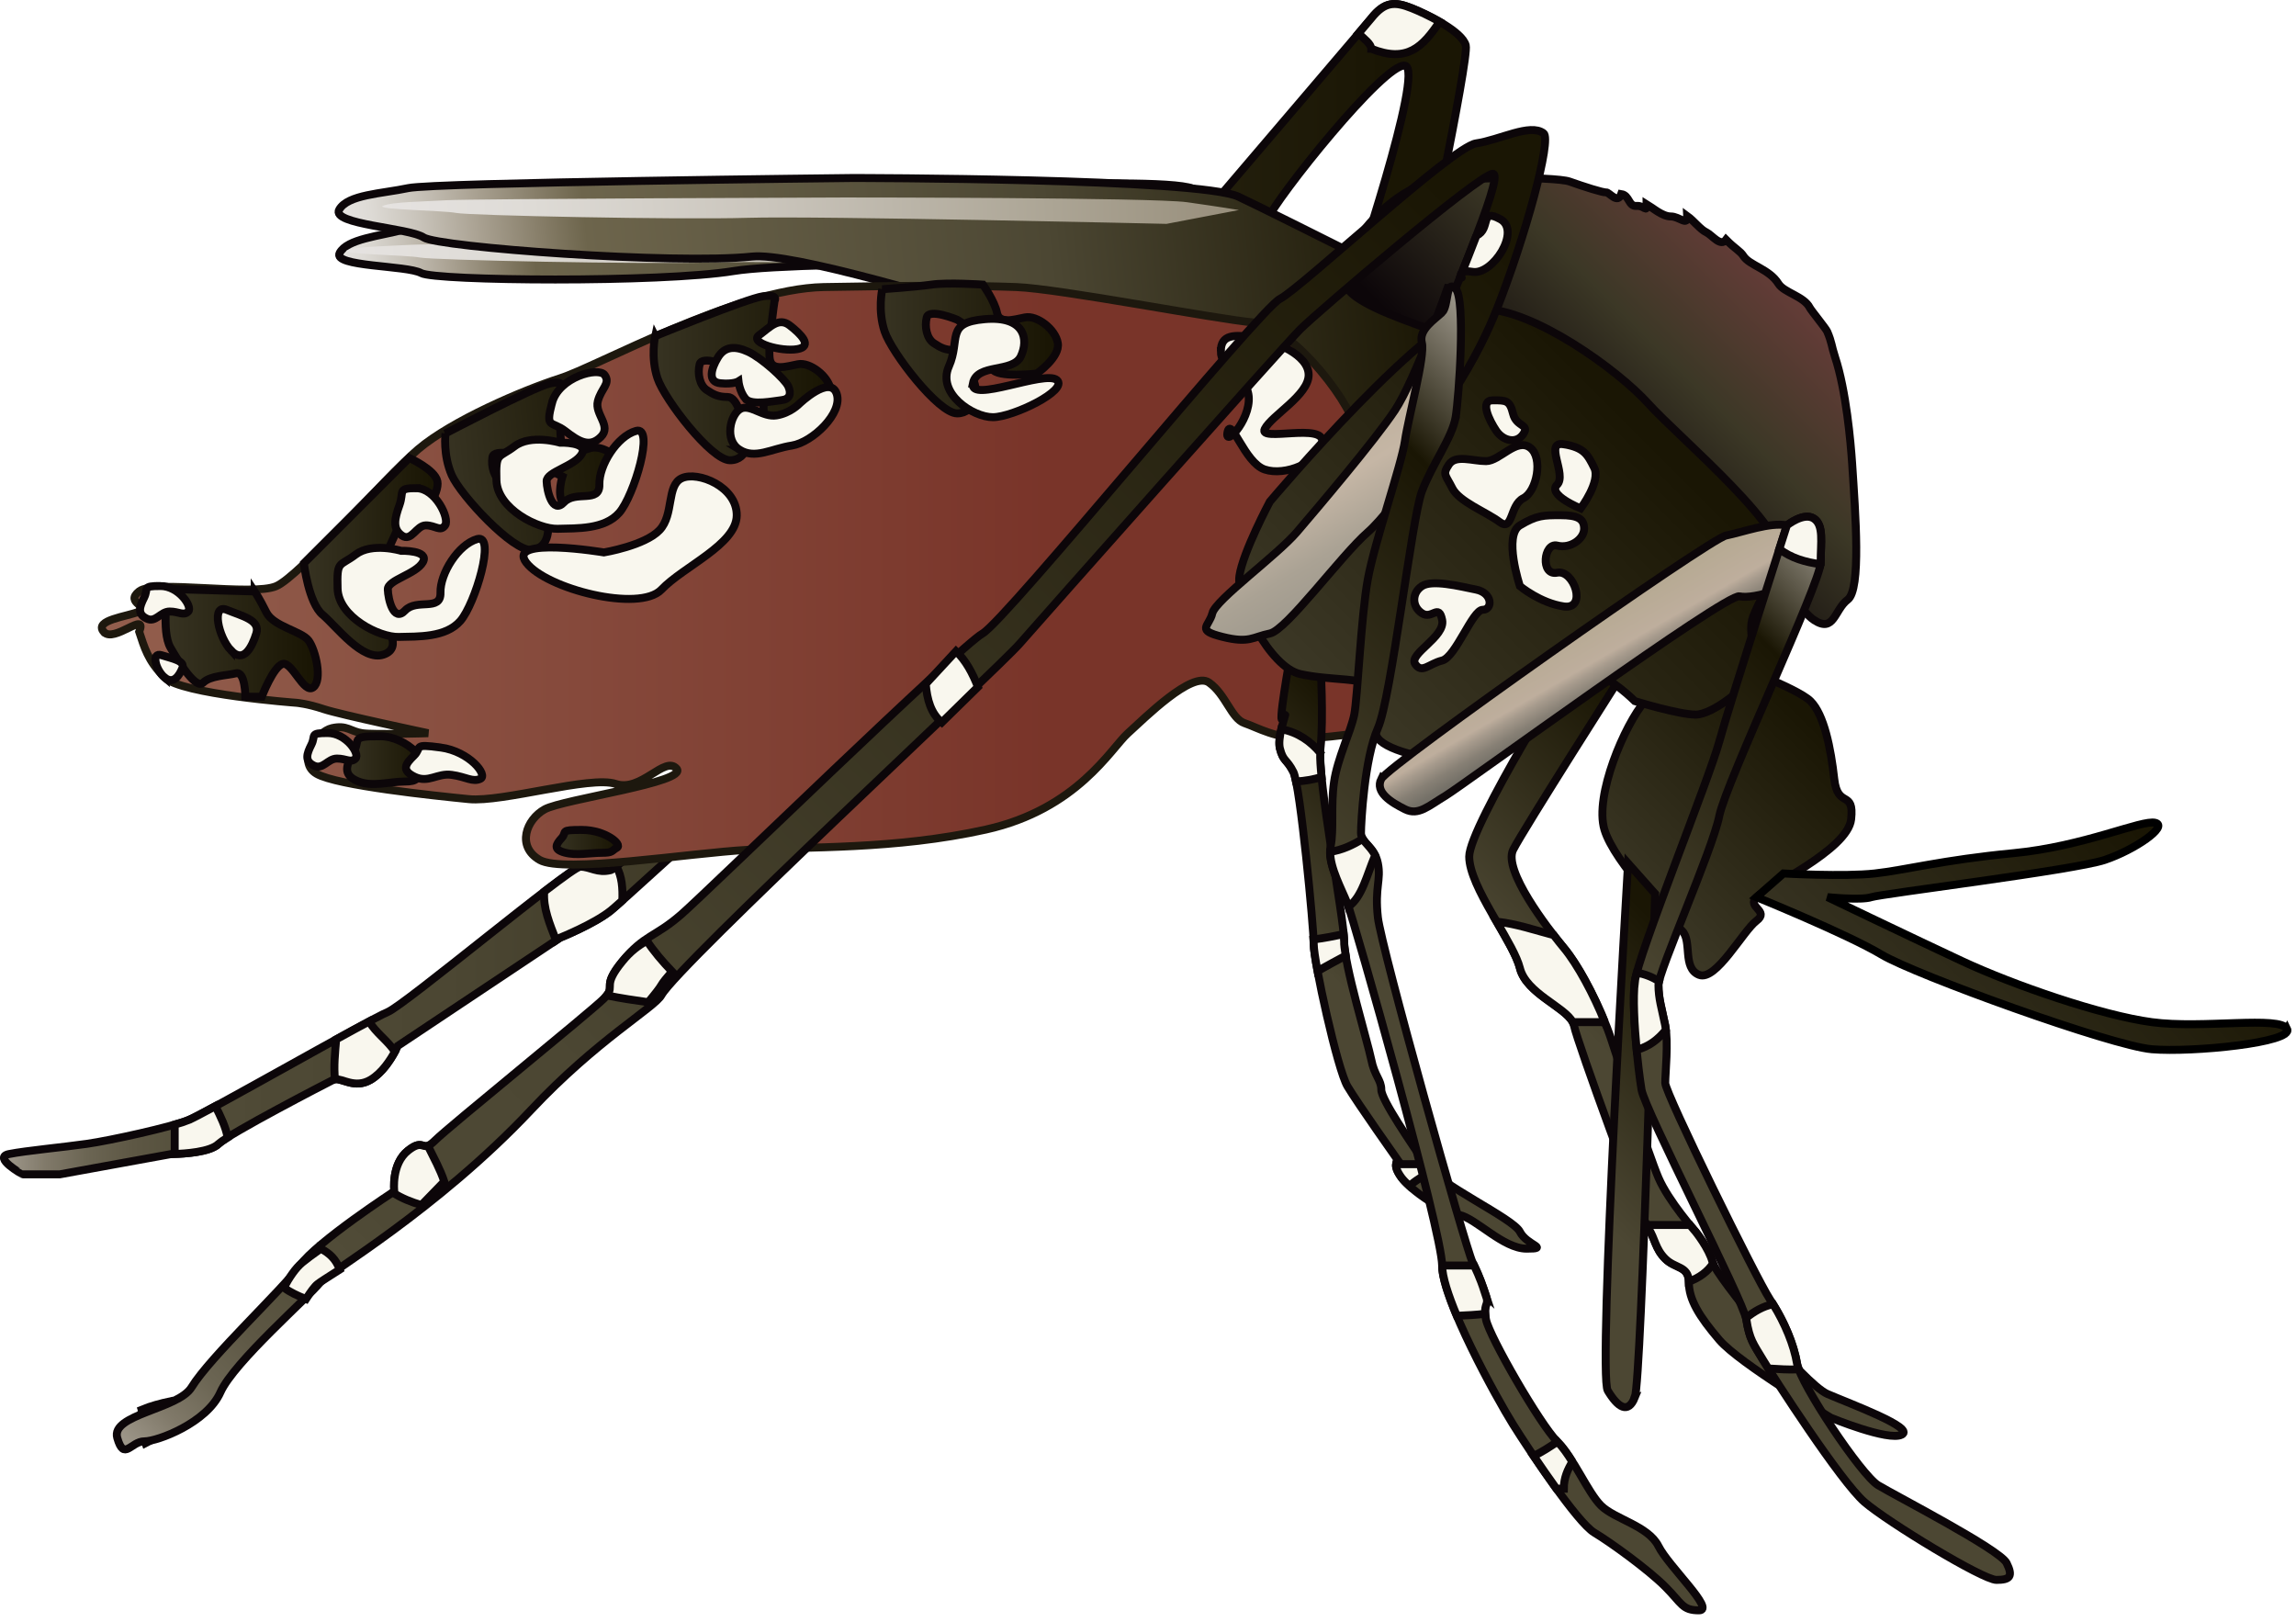 
        <svg xmlns:rdf="http://www.w3.org/1999/02/22-rdf-syntax-ns#" xmlns="http://www.w3.org/2000/svg" xmlns:cc="http://creativecommons.org/ns#" xmlns:xlink="http://www.w3.org/1999/xlink" xmlns:dc="http://purl.org/dc/elements/1.1/" x="0px" y="0px" width="501" height="354" viewBox="0 0 501 354" xml:space="preserve">
            <title>Mosquito 2</title>
            <desc xmlns:ian_image_library="https://ian.umces.edu/media-library/">
                <ian_image_library:title>Mosquito 2</ian_image_library:title>
                <ian_image_library:descr>Illustration of mosquito</ian_image_library:descr>
                <ian_image_library:scene>
                    <ian_image_library:contains>mosquito, Arthropoda, Insecta, Diptera, Nematocera, Culicidae</ian_image_library:contains>
                    <ian_image_library:when>2004-09-11</ian_image_library:when>
                </ian_image_library:scene>
            </desc>
            
 <defs></defs>
 <linearGradient id="ian_symbols_b17956de2db7c8b4b9a44cd58df50b50" y2="128.55" gradientUnits="userSpaceOnUse" x2="319.87" y1="128.55" x1=".868">
  <stop stop-color="#A09A8E" offset="0"/>
  <stop stop-color="#9C9588" offset=".004"/>
  <stop stop-color="#807969" offset=".029"/>
  <stop stop-color="#6B6553" offset=".057"/>
  <stop stop-color="#5D5744" offset=".089"/>
  <stop stop-color="#534E3A" offset=".128"/>
  <stop stop-color="#4E4935" offset=".181"/>
  <stop stop-color="#4C4733" offset=".303"/>
  <stop stop-color="#1A1604" offset=".944"/>
 </linearGradient>
 <path stroke="#0C0609" stroke-width="1.737" d="m1.987 251.8c3.688-.739 11.798-1.481 16.957-2.225 5.156-.729 18.436-3.681 22.13-5.152 3.688-1.476 39.819-22.123 43.517-23.609 3.68-1.469 39.823-31.702 42.037-31.702 2.198 0 3.688 1.472 6.639.743 2.958-.743 56.04-53.839 59.738-57.522 3.684-3.684 33.188-41.299 36.868-46.458 3.688-5.167 66.366-78.18 69.334-81.868 2.938-3.688 5.143-3.688 8.84-2.215 3.684 1.473 11.068 5.16 11.791 8.118.749 2.94-10.319 55.307-10.319 55.307l-14.741-2.214s16.228-47.94 11.798-48.68c-4.431-.733-28.019 28.771-30.244 33.927-2.205 5.16-32.445 34.664-35.39 40.57-2.951 5.898-36.142 42.77-39.083 46.458-2.955 3.687-64.903 60.474-68.591 63.418-3.701 2.958-11.065 5.909-11.065 5.909l-35.403 23.595s-2.208 5.166-5.895 7.381c-3.697 2.198-6.638-.742-8.124 0-1.473.727-22.853 11.798-25.082 13.996-2.208 2.225-10.318 2.225-10.318 2.225l-24.338 4.431h-8.11c-.018 0-6.657-3.7-2.963-4.43z" fill="url(#ian_symbols_b17956de2db7c8b4b9a44cd58df50b50)"/>
 <linearGradient id="ian_symbols_46110a69e1d8832439d5cc9a201f6146" y2="33.645" gradientUnits="userSpaceOnUse" x2="295.6" gradientTransform="matrix(.995 -.105 .105 .995 -24.635 40.917)" y1="33.645" x1="96.542">
  <stop stop-color="#E6E3E1" offset="0"/>
  <stop stop-color="#DEDBD6" offset=".026"/>
  <stop stop-color="#CAC5BC" offset=".066"/>
  <stop stop-color="#ACA495" offset=".116"/>
  <stop stop-color="#877E69" offset=".173"/>
  <stop stop-color="#6D654C" offset=".213"/>
  <stop stop-color="#4C4733" offset=".612"/>
  <stop stop-color="#1A1604" offset=".944"/>
 </linearGradient>
 <path stroke="#0C0609" stroke-width="1.737" d="m88.227 50.087c-5.458 1.452-12.473 2.029-14.108 5.105-1.635 3.063 14.654 2.66 17.781 4.39 3.134 1.737 52.258 2.151 68.187-.445 15.926-2.594 97.905-1.36 97.905-1.36l15.2-11.448s-4.603-2.052-12.938-5.19c-8.32-3.131-80.137 1.275-80.137 1.275s-86.453 6.235-91.893 7.673z" fill="url(#ian_symbols_46110a69e1d8832439d5cc9a201f6146)"/>
 <linearGradient id="ian_symbols_2c90bd271b8453946d3ba15c01fa064b" y2="-50.145" gradientUnits="userSpaceOnUse" x2="266.57" gradientTransform="matrix(1 -.031 .023 .75 -2.881 98.887)" y1="-50.145" x1="79.727">
  <stop stop-color="#E6E3E1" offset="0"/>
  <stop stop-color="#DEDBD6" offset=".174"/>
  <stop stop-color="#CAC5BC" offset=".445"/>
  <stop stop-color="#ACA595" offset=".778"/>
  <stop stop-color="#978E7B" offset="1"/>
 </linearGradient>
 <path d="m89.563 53.415c-5.282.305-11.899.359-13.86 1.211-1.971.858 13.276 1.014 15.936 1.567 2.663.556 48.388 1.526 63.611 1.068 15.203-.468 91.417 1.319 91.417 1.319l15.807-3.019s-4.003-.675-11.316-1.713c-7.316-1.045-74.855-1.035-74.855-1.035s-81.452.276-86.737.602z" fill="url(#ian_symbols_2c90bd271b8453946d3ba15c01fa064b)"/>
 <linearGradient id="ian_symbols_2de642aef7f12a54d56efbc5d3df0fa2" y2="49.114" gradientUnits="userSpaceOnUse" x2="347.25" gradientTransform="matrix(.995 -.105 .105 .995 -24.635 40.917)" y1="49.114" x1="97.404">
  <stop stop-color="#E6E3E1" offset="0"/>
  <stop stop-color="#DEDBD6" offset=".026"/>
  <stop stop-color="#CAC5BC" offset=".066"/>
  <stop stop-color="#ACA495" offset=".116"/>
  <stop stop-color="#877E69" offset=".173"/>
  <stop stop-color="#6D654C" offset=".213"/>
  <stop stop-color="#4C4733" offset=".612"/>
  <stop stop-color="#1A1604" offset=".944"/>
 </linearGradient>
 <path stroke="#0C0609" stroke-width="1.737" d="m89.085 41.041c-5.794 1.229-13.185 1.405-15.061 4.688-1.89 3.28 15.237 3.949 18.436 6.085 3.191 2.134 54.761 5.95 71.637 4.166 16.869-1.771 130.57 37.862 130.57 37.862l33.145-22.178s-48.985-24.718-57.567-28.747c-8.596-4.047-84.235-4.081-84.235-4.081s-91.131.970-96.935 2.205z" fill="url(#ian_symbols_2de642aef7f12a54d56efbc5d3df0fa2)"/>
 <linearGradient id="ian_symbols_9797f83e14fc53f479b70ccf49f769a4" y2="-62.782" gradientUnits="userSpaceOnUse" x2="274.72" gradientTransform="matrix(1 -.031 .023 .75 -2.881 98.887)" y1="-62.782" x1="87.892">
  <stop stop-color="#E6E3E1" offset="0"/>
  <stop stop-color="#DEDBD6" offset=".174"/>
  <stop stop-color="#CAC5BC" offset=".445"/>
  <stop stop-color="#ACA595" offset=".778"/>
  <stop stop-color="#978E7B" offset="1"/>
 </linearGradient>
 <path d="m97.44 43.687c-5.285.309-11.903.36-13.867 1.214-1.961.849 13.276 1.011 15.939 1.557 2.659.567 48.388 1.527 63.608 1.068 15.209-.458 91.416 1.32 91.416 1.32l15.8-3.019s-3.992-.668-11.295-1.703c-7.327-1.045-74.866-1.035-74.866-1.035s-81.44.272-86.73.598z" fill="url(#ian_symbols_9797f83e14fc53f479b70ccf49f769a4)"/>
 <path stroke="#0C0609" stroke-width="1.737" d="m41.074 244.42c-.685.281-1.709.607-2.951.96v6.407c2.045-.061 7.785-.394 9.576-2.215.322-.292 1.031-.78 1.968-1.381-.39-2.282-1.53-4.559-2.656-6.838-2.993 1.62-5.174 2.76-5.937 3.06z" fill="#F9F7EE"/>
 <path stroke="#0C0609" stroke-width="1.737" d="m73.349 226.79c-.23 2.917-.563 5.817-.254 8.718 1.563-.292 4.342 2.137 7.808.067 2.541-1.526 4.362-4.439 5.265-6.108-1.472-2.334-4.297-4.217-5.614-6.604-1.944 1.03-4.427 2.39-7.205 3.92z" fill="#F9F7EE"/>
 <path stroke="#0C0609" stroke-width="1.737" d="m134.49 189.03c-.597.481-1.035.763-1.221.821-2.951.729-4.44-.743-6.639-.743-.6 0-3.663 2.215-7.873 5.431-.305 3.551 1.21 7.092 2.585 10.641l.861-.58s7.364-2.951 11.065-5.909c.35-.271 1.231-1.045 2.53-2.212.10-2.67-.06-5.21-1.3-7.45z" fill="#F9F7EE"/>
 <path stroke="#0C0609" stroke-width="1.737" d="m299.21 10.635c7.846 3.137 11.241-.414 14.922-5.899-2.157-1.245-4.468-2.3-6.082-2.948-3.697-1.472-5.902-1.472-8.84 2.215-.312.384-1.289 1.54-2.781 3.293 1.31 1.266 2.78 2.301 2.78 3.339z" fill="#F9F7EE"/>
 <path stroke="#0C0609" stroke-width="1.737" d="m193 132.33c-.59.587-2.493 2.473-5.214 5.187 1.954 2.466 5.18 2.958 8.406 3.351 3.097-2.968 5.169-4.997 5.661-5.593.326-.427 1.085-1.31 2.141-2.521-.116-4.142-.499-8.144-1.543-11.818-4.63 5.76-8.3 10.22-9.46 11.39z" fill="#F9F7EE"/>
 <linearGradient id="ian_symbols_5abb1b5c98c7c1a499a323ff632e258e" y2="125.5" gradientUnits="userSpaceOnUse" x2="303.62" y1="125.5" x1="22.228">
  <stop stop-color="#925E4D" offset=".006"/>
  <stop stop-color="#793429" offset=".736"/>
 </linearGradient>
 <path stroke="#1D180E" stroke-width="1.737" d="m22.638 137.86c2.214 2.582 9.583-4.799 7.74 0 1.113 3.321 1.842 6.269 5.529 9.956 3.688 3.68 28.762 5.525 28.762 5.525s2.378.173 5.977 1.384c3.603 1.201 22.792 5.254 22.792 5.254s-11.801.37-14.379 0c-2.585-.373-3.314-1.845-6.638-1.102-3.331.729-7.751 7.374-3.331 9.956 4.444 2.584 25.827 4.793 33.201 5.529 7.375.736 26.536-5.159 32.069-3.317 5.546 1.845 10.705-6.272 13.287-3.324 2.575 2.955-24.704 6.642-28.775 8.857-4.04 2.208-6.255 8.107-1.096 11.062 5.167 2.944 32.445-1.482 45.355-2.215 12.907-.739 32.085 0 51.994-4.423 19.918-4.423 27.289-17.693 30.986-21.021 3.684-3.317 13.995-13.643 17.683-11.068 3.694 2.585 4.868 7.873 7.751 8.864 2.88.974 6.872 3.436 13.267 3.317 6.414-.132 18.809-2.215 18.809-2.215s-8.11-59.009-7.74-64.161c.359-5.156-13.637-23.605-22.127-24.334-8.473-.743-42.407-7.381-51.99-7.75-9.583-.36-22.859-.36-42.038 0-19.179.37-49.409 17.333-57.522 19.904-8.114 2.598-23.605 9.24-30.973 15.495-7.374 6.268-25.817 27.659-30.976 29.87-5.166 2.215-26.56-1.469-29.874 1.106-3.314 2.581 2.585 3.324 0 4.423-2.59 1.11-9.964 1.84-7.749 4.43z" fill="url(#ian_symbols_5abb1b5c98c7c1a499a323ff632e258e)"/>
 <linearGradient id="ian_symbols_3d5920d7c4241434e1fab15768551563" y2="199.64" gradientUnits="userSpaceOnUse" x2="407.81" y1="262.35" x1="345.11">
  <stop stop-color="#4C4733" offset=".303"/>
  <stop stop-color="#1A1604" offset=".944"/>
 </linearGradient>
 <path stroke="#0C0609" stroke-width="1.737" d="m414.98 313.02c2.958-1.485-11.055-6.639-16.21-8.86-5.17-2.215-24.348-25.811-25.084-28.769-.733-2.94-3.688-6.628-3.688-6.628s-5.899-6.638-8.11-11.79c-2.205-5.174-8.121-23.609-10.326-30.247-2.214-6.642-6.647-15.495-10.328-19.919-3.681-4.413-13.264-16.953-11.064-21.383 2.222-4.423 24.338-39.086 24.338-39.086l-10.315-3.681s-23.603 37.601-23.603 44.243c0 6.638 9.58 18.436 11.065 24.332 1.459 5.902 11.055 8.854 11.798 12.54.739 3.697 14.748 42.038 16.23 44.253 1.473 2.215 1.473 4.427 3.688 6.638 2.204 2.202 5.155 1.482 5.155 5.17 0 3.685 2.216 7.358 6.636 12.523 4.419 5.174 24.341 16.981 24.341 16.981s12.51 5.17 15.46 3.7z" fill="url(#ian_symbols_3d5920d7c4241434e1fab15768551563)"/>
 <path stroke="#0C0609" stroke-width="1.737" d="m350.15 222.95c-2.388-5.922-5.889-12.507-8.921-16.146-.594-.722-1.381-1.682-2.211-2.771-4.108-1.069-8.061-2.463-12.446-2.941 2.253 3.891 4.427 7.578 5.078 10.136 1.374 5.509 9.8 8.453 11.533 11.798h6.902c.04-.01.05-.05.07-.08z" fill="#F9F7EE"/>
 <path stroke="#0C0609" stroke-width="1.737" d="m373.8 275.65c-.034-.077-.096-.196-.115-.265-.733-2.94-3.688-6.628-3.688-6.628s-.502-.557-1.242-1.482h-9.453c.163.36.296.61.38.743 1.473 2.215 1.473 4.427 3.688 6.638 2.171 2.175 5.037 1.527 5.146 4.983 2.24-.81 4.16-2.18 5.28-3.98z" fill="#F9F7EE"/>
 <linearGradient id="ian_symbols_a0efcaf4307427c4054e2648ed28e0c4" y2="186.48" gradientUnits="userSpaceOnUse" x2="329.75" y1="233.75" x1="282.48">
  <stop stop-color="#4C4733" offset=".303"/>
  <stop stop-color="#1A1604" offset=".944"/>
 </linearGradient>
 <path stroke="#0C0609" stroke-width="1.737" d="m281.5 143.38s-2.944 16.221-1.473 13.276c1.473-2.951-1.472 3.688-.743 6.645.743 2.944 1.466 2.208 2.958 5.153 1.473 2.958 4.424 33.934 4.424 37.614 0 3.688 5.159 27.289 7.374 30.977 2.198 3.684 11.062 16.221 11.062 16.221s-1.482.732.732 3.701c2.212 2.94 8.851 7.367 12.537 8.1 3.685.736 9.596 7.378 14.739 7.378 5.183 0 .013-.739-1.459-3.688-1.485-2.954-17.707-10.321-20.647-14.748-2.958-4.44-9.597-14.023-9.597-16.238 0-2.198-1.481-2.94-2.201-6.624-.743-3.685-5.916-20.665-5.916-25.817 0-5.156-5.895-35.403-5.162-42.028.742-6.645 0-18.439 0-18.439l-6.62-1.47z" fill="url(#ian_symbols_a0efcaf4307427c4054e2648ed28e0c4)"/>
 <linearGradient id="ian_symbols_76fe1ce211d89544b5a34e1984e91492" y2="140.28" gradientUnits="userSpaceOnUse" x2="69.343" y1="140.28" x1="36.126">
  <stop stop-color="#373322" offset=".006"/>
  <stop stop-color="#1A1604" offset=".944"/>
 </linearGradient>
 <path stroke="#0C0609" stroke-width="1.737" d="m55.575 129.03s1.025 1.527 2.551 4.59c1.537 3.076 7.662 4.087 9.203 6.129 1.54 2.049 3.077 8.701 1.024 10.224-2.046 1.526-4.6-5.61-6.649-5.112-2.042.512-4.589 7.164-4.589 7.164h-3.579s0-5.627-2.052-5.115c-2.035.505-5.61.505-7.15 2.039-1.523 1.54-5.092-4.087-7.151-7.666-2.042-3.575-.498-12.765-.498-12.765l18.89.53z" fill="url(#ian_symbols_76fe1ce211d89544b5a34e1984e91492)"/>
 <path stroke="#0C0609" stroke-width="1.737" d="m293.29 205.33c0-.373-.026-.919-.091-1.526-2.219.492-4.438.905-6.584 1.177.04.455.051.849.051 1.089 0 .916.309 3.053.831 5.801 2.113-1.201 4.183-2.286 6.149-3.354-.21-1.27-.36-2.39-.36-3.19z" fill="#F9F7EE"/>
 <path stroke="#0C0609" stroke-width="1.737" d="m288.08 164.26c-2.039-2.462-4.864-4.504-8.501-5.156-.332 1.438-.573 3.073-.299 4.199.743 2.944 1.466 2.208 2.958 5.153.163.349.354 1.058.557 2.052 1.95-.088 3.799-.448 5.58-.96-.22-2.15-.33-3.97-.30-5.28z" fill="#F9F7EE"/>
 <path stroke="#0C0609" stroke-width="1.737" d="m311 254.01h-6.37c-.089.546.098 1.462 1.2 2.958.424.553 1.038 1.173 1.73 1.804 1.411-1.275 3.046-2.265 4.962-3.113-.64-.58-1.18-1.14-1.52-1.65z" fill="#F9F7EE"/>
 <linearGradient id="ian_symbols_3a0bcf20c06b49249149300423d35eee" y2="82.483" gradientUnits="userSpaceOnUse" x2="181.31" y1="82.483" x1="142.62">
  <stop stop-color="#373322" offset=".006"/>
  <stop stop-color="#1A1604" offset=".944"/>
 </linearGradient>
 <path stroke="#0C0609" stroke-width="1.737" d="m142.96 73.33s-1.034 4.603.506 9.196c1.523 4.61 11.74 17.896 15.827 17.896 4.088 0 4.61-5.109 3.589-7.161-1.025-2.035-2.049-6.638-4.087-6.638-2.052 0-3.077-.513-4.603-1.54-1.526-1.021-2.036-3.576-1.526-5.61.501-2.052 6.628.501 6.628.501l8.178 5.109s-1.526 3.592-.512 5.627c1.025 2.039 9.715 1.018 9.715 1.018s5.115-3.575 4.603-6.645c-.516-3.063-4.603-6.126-7.154-5.61-2.554.501-5.627 1.523-6.139-1.028-.513-2.551 1.024-12.774 1.024-12.774s1.021-1.53-2.548-1.024c-3.58.524-23.5 8.685-23.5 8.685z" fill="url(#ian_symbols_3a0bcf20c06b49249149300423d35eee)"/>
 <linearGradient id="ian_symbols_fd613d2f8ce9f00451decaa1ae2cda16" y2="80.181" gradientUnits="userSpaceOnUse" x2="156.49" gradientTransform="matrix(.996 -.093 .093 .996 -27.041 34.886)" y1="80.181" x1="117.8">
  <stop stop-color="#373322" offset=".006"/>
  <stop stop-color="#1A1604" offset=".944"/>
 </linearGradient>
 <path stroke="#0C0609" stroke-width="1.737" d="m97.209 94.571s-.584 4.668 1.366 9.102c1.961 4.44 13.365 16.706 17.446 16.322 4.063-.376 4.097-5.516 2.897-7.442-1.221-1.943-2.66-6.424-4.702-6.228-2.036.187-3.107-.241-4.715-1.113-1.618-.861-2.378-3.368-2.052-5.44.315-2.093 6.652-.118 6.652-.118l8.626 4.317s-1.191 3.714.017 5.648c1.198 1.94 9.759.119 9.759.119s4.756-4.054 3.961-7.055c-.796-2.996-5.159-5.658-7.655-4.912-2.504.736-5.451 2.045-6.194-.452-.743-2.493-.173-12.818-.173-12.818s.858-1.625-2.646-.777c-3.53.853-22.601 10.85-22.601 10.85z" fill="url(#ian_symbols_fd613d2f8ce9f00451decaa1ae2cda16)"/>
 <linearGradient id="ian_symbols_0d86290a820e92f40d89bdecc868f4a9" y2="76.036" gradientUnits="userSpaceOnUse" x2="230.86" y1="76.036" x1="192.18">
  <stop stop-color="#373322" offset=".006"/>
  <stop stop-color="#1A1604" offset=".944"/>
 </linearGradient>
 <path stroke="#0C0609" stroke-width="1.737" d="m192.51 63.106s-1.024 4.61.516 9.202c1.523 4.614 11.737 17.89 15.828 17.89 4.087 0 4.609-5.115 3.575-7.151-1.024-2.052-2.039-6.648-4.087-6.648-2.042 0-3.063-.506-4.59-1.53-1.537-1.028-2.042-3.576-1.537-5.614.512-2.052 6.639.498 6.639.498l8.171 5.116s-1.52 3.575-.509 5.614c1.028 2.042 9.718 1.024 9.718 1.024s5.108-3.575 4.586-6.638c-.499-3.063-4.586-6.136-7.14-5.614-2.561.498-5.624 1.526-6.136-1.035-.519-2.55-3.063-6.115-3.063-6.115s-7.667-.522-11.242 0c-3.6.513-10.74 1.001-10.74 1.001z" fill="url(#ian_symbols_0d86290a820e92f40d89bdecc868f4a9)"/>
 <linearGradient id="ian_symbols_50e343dff3860f34418594b331928443" y2="153.36" gradientUnits="userSpaceOnUse" x2="395.45" y1="195.58" x1="353.23">
  <stop stop-color="#3C3826" offset="0"/>
  <stop stop-color="#1A1604" offset=".944"/>
 </linearGradient>
 <path stroke="#0C0609" stroke-width="1.737" d="m358.93 152.98c-4.423 5.152-11.051 20.644-8.84 28.019 2.201 7.367 14.742 19.905 16.967 22.12 2.212 2.215 0 8.11 3.685 9.582 3.681 1.482 9.582-9.582 12.537-11.797 2.94-2.212-2.212-2.941 0-5.156 2.211-2.212 19.904-10.326 20.646-16.964.736-6.638-2.95-2.208-3.683-8.853-.74-6.625-2.212-14.006-5.17-16.95-2.94-2.958-19.179-8.854-19.179-8.854s-12.53 3.68-16.97 8.85z" fill="url(#ian_symbols_50e343dff3860f34418594b331928443)"/>
 <linearGradient id="ian_symbols_301ba78dc8c0fa74d1797f2dbe3cde43" y2="121.47" gradientUnits="userSpaceOnUse" x2="95.488" y1="121.47" x1="66.307">
  <stop stop-color="#373322" offset=".006"/>
  <stop stop-color="#1A1604" offset=".944"/>
 </linearGradient>
 <path stroke="#0C0609" stroke-width="1.737" d="m66.307 122.9s1.021 8.69 4.098 11.241c3.049 2.564 8.677 10.23 13.28 8.69 4.6-1.54 0-7.161 0-7.161s-5.115-9.708-2.049-11.241c3.073-1.53 4.596-11.231 7.669-11.231 3.06 0 6.645-5.627 6.133-8.178-.516-2.551-6.133-5.099-6.133-5.099l-22.998 22.979z" fill="url(#ian_symbols_301ba78dc8c0fa74d1797f2dbe3cde43)"/>
 <path stroke="#0C0609" stroke-width="1.737" d="m119.28 105c-.051-2.069 6.17-3.294 7.666-5.954 1.483-2.649-4.772-2.463-4.772-2.463s-6.313-1.91-9.891.794c-3.575 2.713-4.131 1.167-3.958 7.418.176 6.265 9.165 10.702 13.341 10.583 4.165-.119 10.254.176 13.463-3.511 3.222-3.694 7.798-19.016 3.66-17.846-4.135 1.15-8.12 7.52-8.001 11.696s-5.19 1.201-7.727 3.884c-2.52 2.68-3.73-2.5-3.78-4.6z" fill="#F9F7EE"/>
 <path stroke="#0C0609" stroke-width="1.737" d="m84.618 128.61c-.062-2.083 6.163-3.304 7.655-5.957 1.476-2.646-4.766-2.473-4.766-2.473s-6.316-1.896-9.888.807c-3.575 2.717-4.142 1.153-3.955 7.415.173 6.255 9.165 10.702 13.345 10.573 4.162-.108 10.25.176 13.453-3.507 3.216-3.688 7.808-19.016 3.673-17.853-4.145 1.17-8.134 7.537-8.022 11.713.119 4.172-5.186 1.187-7.723 3.88-2.519 2.68-3.709-2.5-3.767-4.59z" fill="#F9F7EE"/>
 <path stroke="#0C0609" stroke-width="1.737" d="m162.67 87.006c1.299 1.558 6.271.465 7.954.292 1.676-.197 2.124-1.37 1.381-2.995-.74-1.614-5.76-6.16-8.732-7.544-2.975-1.376-5.213-1.146-6.651 1.283-1.459 2.412-2.27 5.322.597 5.586 2.85.269 3.918-.417 3.918-.417s.24 2.232 1.53 3.795z" fill="#F9F7EE"/>
 <path stroke="#0C0609" stroke-width="1.737" d="m161.39 98.136c3.412 2.117 6.893-.22 11.404-.923 4.505-.719 11.204-7.11 9.77-11.31-1.449-4.209-8.13 2.182-8.13 2.182s-1.985 2.069-4.994 2.551c-3.009.488-5.811-2.619-7.927-1.394-2.11 1.232-3.55 6.781-.12 8.894z" fill="#F9F7EE"/>
 <path stroke="#0C0609" stroke-width="1.737" d="m160.76 112.5c-.105 6.313-11.628 11.092-16.438 16.149-4.796 5.027-25.142-.146-29.494-5.902-4.373-5.777 16.953-2.212 16.953-2.212s8.928-1.485 12.133-4.864c3.206-3.345 1.459-9.82 4.898-11.351 3.45-1.55 12.04 1.84 11.95 8.17z" fill="#F9F7EE"/>
 <path stroke="#0C0609" stroke-width="1.737" d="m212.29 83.655c.872-4.434 8.717-2.222 10.464-5.906 1.744-3.684.872-8.853-7.853-8.113-8.728.743-5.244 4.43-7.856 10.325-2.619 5.909 5.244 11.068 9.603 11.068 4.358 0 16.584-5.898 13.965-8.11-2.61-2.215-19.19 5.156-18.31.736z" fill="#F9F7EE"/>
 <path stroke="#0C0609" stroke-width="1.737" d="m266.39 76.638c0 3.683 4.413 3.683 5.896 8.85 1.465 5.159-5.177 12.541-4.44 8.843.743-3.684 3.697 6.642 8.124 8.11 4.416 1.486 11.798-1.461 12.526-5.895.754-4.43-13.995 0-12.526-2.941 1.472-2.958 9.582-7.384 9.582-11.797 0-4.43-7.367-7.381-11.801-8.127-4.42-.737-7.36-.726-7.36 2.958z" fill="#F9F7EE"/>
 <path stroke="#0C0609" stroke-width="1.737" d="m34.992 127.86c-4.061 0-2.541.502-3.542 2.53-1.017 2.028-1.53 3.552.513 4.559 2.018 1.021 3.029-1.52 5.057-1.52 2.036 0 3.053 1.014 4.054 0 1.01-1.01-2.029-5.57-6.082-5.57z" fill="#F9F7EE"/>
 <linearGradient id="ian_symbols_f5cac2b46b332b7451267b56079f8f13" y2="165.85" gradientUnits="userSpaceOnUse" x2="92.713" y1="165.85" x1="75.738">
  <stop stop-color="#373322" offset=".006"/>
  <stop stop-color="#1A1604" offset=".944"/>
 </linearGradient>
 <path stroke="#0C0609" stroke-width="1.737" d="m82.769 160.64c-6.424 0-4.013.699-5.627 3.49-1.601 2.795-2.409 4.875.8 6.279 3.216 1.401 7.042.125 10.238.125 3.222 0 2.622-.821 4.223-2.225 1.604-1.4-3.216-7.68-9.634-7.68z" fill="url(#ian_symbols_f5cac2b46b332b7451267b56079f8f13)"/>
 <linearGradient id="ian_symbols_7bc0bcce70dee664713f7944338a50d8" y2="183.72" gradientUnits="userSpaceOnUse" x2="134.86" y1="183.72" x1="121.45">
  <stop stop-color="#373322" offset=".006"/>
  <stop stop-color="#1A1604" offset=".944"/>
 </linearGradient>
 <path stroke="#0C0609" stroke-width="1.737" d="m127 181.08c-5.067 0-3.161.35-4.436 1.771-1.272 1.404-1.906 2.473.634 3.171 2.541.706 5.56.054 8.1.054 2.537 0 2.056-.417 3.313-1.113 1.29-.70-2.52-3.88-7.6-3.88z" fill="url(#ian_symbols_7bc0bcce70dee664713f7944338a50d8)"/>
 <path stroke="#0C0609" stroke-width="1.737" d="m71.494 159.94c-4.057 0-2.531.505-3.542 2.517-1.027 2.042-1.53 3.558.488 4.569 2.046 1.018 3.053-1.516 5.092-1.516 2.015 0 3.032 1.018 4.043 0 1.019-1.01-2.028-5.57-6.081-5.57z" fill="#F9F7EE"/>
 <path stroke="#0C0609" stroke-width="1.737" d="m96.165 163.1c-6.279-.848-3.986-.027-5.832 1.771-1.852 1.798-2.835 3.192.156 4.62 3.016 1.445 4.915-.858 8.063-.421 3.141.421 4.569 1.652 6.269.858 1.71-.80-2.37-5.96-8.655-6.83z" fill="#F9F7EE"/>
 <path stroke="#0C0609" stroke-width="1.737" d="m120.44 87.95c-1.5 5.706-.088 3.789 2.9 6.099 2.998 2.32 5.335 3.694 7.764 1.286 2.439-2.409-1.394-4.939-.654-7.795.75-2.855 2.815-3.836 1.502-5.698-1.31-1.881-10.02.409-11.51 6.108z" fill="#F9F7EE"/>
 <path stroke="#0C0609" stroke-width="1.737" d="m90.835 106.51c-4.199 0-2.619.739-3.664 3.68-1.058 2.958-1.58 5.173.519 6.655 2.1 1.472 3.145-2.215 5.237-2.215 2.107 0 3.148 1.472 4.197 0 1.048-1.47-2.089-8.11-6.289-8.11z" fill="#F9F7EE"/>
 <path stroke="#0C0609" stroke-width="1.737" d="m50.399 141.91c2.754 2.955 4.599-.733 5.525-3.687.916-2.951-3.053-3.772-6.452-5.166-3.402-1.39-1.855 5.92.927 8.86z" fill="#F9F7EE"/>
 <path stroke="#0C0609" stroke-width="1.737" d="m173.98 76.179c3.518-.61.712-3.355-1.689-5.2-2.409-1.832-4.342.468-6.642 2.147-2.31 1.666 4.8 3.667 8.33 3.053z" fill="#F9F7EE"/>
 <path stroke="#0C0609" stroke-width="1.737" d="m35.907 147.81c1.94 1.611 3.226-.411 3.877-2.019.648-1.615-2.134-2.062-4.521-2.826-2.374-.76-1.282 3.24.644 4.85z" fill="#F9F7EE"/>
 <path stroke="#0C0609" stroke-width="1.737" d="m30.931 307.59c-.322 2.713-.037 5.071.801 7.307 2.438-1.255 5.247-2.822 7.992-4.003-.482-1.984-1.347-3.653-2.389-5.176-2.275.48-4.527 1.07-6.404 1.87z" fill="#F9F7EE"/>
 <linearGradient id="ian_symbols_cae3f07f6a22804401817fa6aae6c0ff" y2="56.631" gradientUnits="userSpaceOnUse" x2="384.66" y1="105.18" x1="336.1">
  <stop stop-color="#0C0609" offset=".039"/>
  <stop stop-color="#3C3826" offset=".567"/>
  <stop stop-color="#653C38" offset="1"/>
 </linearGradient>
 <path stroke="#0C0609" stroke-width="1.737" d="m395.81 135.27c4.427 2.951 4.427-2.215 7.367-4.43 2.958-2.198 1.693-18.717.964-29.786-.306-4.522-1.3-15.837-3.719-23.151-.847-2.598-.645-3.046-1.713-5.563-.305-.699-3.479-4.559-3.815-5.213-1.266-2.483-5.617-3.281-6.825-5.221-1.994-3.209-6.333-3.993-7.632-6.031-.726-1.137-1.839-1.581-3.807-3.576-1.221 1.635-2.984-.97-4.304-1.614-1.337-.634-2.693-2.493-4.165-3.555.132 2.32-1.71.099-3.556.099-1.842.013-3.877-1.809-5.298-2.67.04 1.995-.431.23-2.216.373-1.787.128-1.479-2.3-3.331-2.588-.766 2.29-2.632-.447-3.308-.37-.674.078-4.85-1.252-7.971-2.364-3.12-1.11-27.801-1.333-33.883 1.438-6.086 2.771-14.749 11.251-15.495 19.362-.732 8.11 31.163 12.907 37.059 20.291 5.902 7.371 24.338 16.221 34.663 22.12 10.32 5.9 26.55 29.51 30.97 32.45z" fill="url(#ian_symbols_cae3f07f6a22804401817fa6aae6c0ff)"/>
 <linearGradient id="ian_symbols_57aeebc766f39ea481343c23dc629c2a" y2="92.722" gradientUnits="userSpaceOnUse" x2="364.65" y1="161.24" x1="296.13">
  <stop stop-color="#3C3826" offset="0"/>
  <stop stop-color="#1A1604" offset=".944"/>
 </linearGradient>
 <path stroke="#0C0609" stroke-width="1.737" d="m299.93 150.02c1.481 2.215-1.463 8.11.742 11.068 2.226 2.944 12.534 5.159 17.703 4.423 5.163-.743 25.817-19.179 29.505-18.436 3.683.736 8.853 5.902 8.853 5.902s9.572 2.944 13.267 2.944c3.688 0 11.068-5.902 12.54-8.847 1.463-2.951-1.472-8.853 0-12.537 1.463-3.697 2.209-4.426 5.906-11.065 3.688-6.628-22.134-28.021-28.762-35.4-6.647-7.371-25.074-20.65-36.146-20.65-11.059 0-46.458 42.041-46.458 42.041s-5.902 11.065-6.631 16.221c-.743 5.156 6.631 19.911 13.27 21.39 6.63 1.49 14.74.75 16.21 2.96z" fill="url(#ian_symbols_57aeebc766f39ea481343c23dc629c2a)"/>
 <path stroke="#0C0609" stroke-width="1.737" d="m316.9 106.51c1.472 2.954 7.371 5.166 10.325 7.381 2.941 2.212 2.205-3.701 5.163-5.173 2.947-1.469 4.42-8.854 1.476-11.051-2.955-2.215-6.639 2.944-9.593 2.944-2.958 0-6.639-1.472-8.11.74-1.48 2.22-.73 2.22.74 5.16z" fill="#F9F7EE"/>
 <path stroke="#0C0609" stroke-width="1.737" d="m325.74 87.343c-2.944 0-.743 4.43.739 6.628 1.485 2.215 4.427 2.955 5.906.743 1.476-2.215-1.479-1.469-2.222-4.427-.74-2.944-1.47-2.944-4.43-2.944z" fill="#F9F7EE"/>
 <path stroke="#0C0609" stroke-width="1.737" d="m308.79 144.86c1.472 2.211 2.94-.01 5.896-.74 2.947-.743 6.628-11.068 8.85-11.068 2.208 0 2.208-3.688-1.479-4.414-3.685-.746-9.58-2.215-11.795-.746-2.215 1.472-2.215 4.43 0 5.902s3.684-2.215 4.424 1.472c.75 3.7-7.36 7.39-5.89 9.6z" fill="#F9F7EE"/>
 <path stroke="#0C0609" stroke-width="1.737" d="m339.77 119.04c2.94.746 5.895-1.469 5.895-3.681 0-2.215-1.472-2.948-5.169-2.948-3.684 0-5.156 0-8.84 2.215-3.685 2.215 0 13.266 0 13.266s4.417 3.687 9.579 4.43c5.173.729 2.219-8.11-1.465-7.371-3.69.74-2.95-6.63.01-5.91z" fill="#F9F7EE"/>
 <path stroke="#0C0609" stroke-width="1.737" d="m341.23 96.925c4.43.743 5.173 2.215 6.646 5.156 1.469 2.957-2.965 8.853-2.965 8.853s-7.361-2.951-5.146-5.167c2.21-2.19-2.96-9.574 1.46-8.835z" fill="#F9F7EE"/>
 <linearGradient id="ian_symbols_27a49990d29d7cb4cd5ff9abfffb9c32" y2="136.56" gradientUnits="userSpaceOnUse" x2="342.23" y1="152.89" x1="351.66">
  <stop stop-color="#6F6C63" offset="0"/>
  <stop stop-color="#757168" offset=".094"/>
  <stop stop-color="#878075" offset=".233"/>
  <stop stop-color="#A79B8D" offset=".399"/>
  <stop stop-color="#BEAE9D" offset=".494"/>
  <stop stop-color="#B5A991" offset="1"/>
 </linearGradient>
 <path stroke="#0C0609" stroke-width="1.737" d="m301.41 169.93c-1.481 2.958 2.212 5.166 5.167 6.645 2.943 1.469 5.155-.747 8.853-2.951 3.688-2.208 61.206-44.253 64.15-43.51 2.958.729 13.273-2.215 13.273-5.896 0-3.688.746-8.854-2.938-9.586-3.697-.74-9.593 1.472-13.28 2.215-3.68.74-73.74 50.14-75.22 53.09z" fill="url(#ian_symbols_27a49990d29d7cb4cd5ff9abfffb9c32)"/>
 <linearGradient id="ian_symbols_d457dc4362e25964e995f60ee87e07d0" y2="31.198" gradientUnits="userSpaceOnUse" x2="338.93" y1="329.74" x1="40.398">
  <stop stop-color="#A09A8E" offset="0"/>
  <stop stop-color="#9C9588" offset=".004"/>
  <stop stop-color="#807969" offset=".029"/>
  <stop stop-color="#6B6553" offset=".057"/>
  <stop stop-color="#5D5744" offset=".089"/>
  <stop stop-color="#534E3A" offset=".128"/>
  <stop stop-color="#4E4935" offset=".181"/>
  <stop stop-color="#4C4733" offset=".303"/>
  <stop stop-color="#1A1604" offset=".944"/>
 </linearGradient>
 <path stroke="#0C0609" stroke-width="1.737" d="m326.5 67.726c-4.002 10.068-9.596 18.145-9.596 18.145s-2.955-9.593-2.955-12.551c0-2.941 14.752-35.4 11.798-35.4-2.944 0-38.347 30.244-42.027 33.931-3.688 3.684-56.051 62.688-61.21 68.587-5.156 5.896-74.483 70.046-78.18 76.691-1.52 2.747-14.087 9.755-28.459 25.063-20.505 21.791-44.731 35.892-46.03 37.635-2.208 2.944-18.795 17.337-21.746 23.962-2.958 6.645-13.654 10.698-16.598 10.698-2.951 0-4.427 4.424-5.909-.743-1.482-5.155 13.301-6.255 16.225-11.067 4.067-6.639 19.917-21.388 23.605-26.546 3.677-5.167 20.648-16.222 20.648-16.222s-.733-5.898 2.955-8.854c3.687-2.958 2.944.739 5.902-2.215 2.941-2.951 33.91-28.015 36.868-30.973 2.955-2.954-.824-2.212 4.013-8.11 4.84-5.902 7.052-5.159 12.951-10.325 5.898-5.17 60.477-58.256 65.646-61.21 5.152-2.951 60.474-70.799 64.89-73.011 4.431-2.214 37.615-33.191 42.771-33.92 5.169-.743 11.808-4.437 14.752-2.215 1.83 1.347-3.93 22.544-10.3 38.642z" fill="url(#ian_symbols_d457dc4362e25964e995f60ee87e07d0)"/>
 <path stroke="#0C0609" stroke-width="1.737" d="m69.995 272.46c-1.727 1.218-3.155 2.276-4.05 3.019-1.496 1.263-2.815 3.236-3.999 5.461 1.425 1.079 3.083 1.822 4.83 2.497 1.014-1.573 1.866-2.761 2.547-3.283.36-.302 2.093-1.429 4.807-3.148-.781-2.19-2.158-3.54-4.135-4.55z" fill="#F9F7EE"/>
 <path stroke="#0C0609" stroke-width="1.737" d="m89.064 251.03c-3.718 2.914-3.046 8.809-3.046 8.809s-.136.156-.332.354c1.95 1.265 4.09 2.104 6.271 2.744 1.615-1.665 3.284-3.389 4.983-5.132-.875-2.653-2.252-5.105-3.565-7.785-1.241.39-1.498-1.19-4.311 1.01z" fill="#F9F7EE"/>
 <path stroke="#0C0609" stroke-width="1.737" d="m135.8 209.76c-4.413 5.396-1.669 5.251-3.402 7.432 3.154.645 6.095 1.062 9.04 1.486 1.506-1.791 2.52-3.094 2.89-3.762.312-.557 1.133-1.571 2.32-2.935-2.127-2.232-4.05-4.48-5.492-6.706-1.8 1-3.56 2.27-5.36 4.49z" fill="#F9F7EE"/>
 <path stroke="#0C0609" stroke-width="1.737" d="m322.17 51.397c-1.112 2.914-2.34 5.977-3.49 8.863 1.112 1.323-1.777-1.679 2.636-.946 4.43.74 10.645-8.985 6.064-11.492-4.58-2.517-1.97 2.136-5.21 3.575z" fill="#F9F7EE"/>
 <path stroke="#0C0609" stroke-width="1.737" d="m202 149.23c.285 3.396 1.109 6.415 3.504 8.399 2.789-2.727 5.424-5.319 7.89-7.741-1.177-3.012-2.629-5.756-4.786-7.795-2.05 2.2-4.27 4.6-6.6 7.13z" fill="#F9F7EE"/>
 <linearGradient id="ian_symbols_58c28e42cc2c4e7439cba13fd479e6ba" y2="83.037" gradientUnits="userSpaceOnUse" x2="279.98" y1="123.27" x1="303.21">
  <stop stop-color="#A09A8E" offset="0"/>
  <stop stop-color="#AAA294" offset=".191"/>
  <stop stop-color="#C5B6A5" offset=".461"/>
  <stop stop-color="#B5A991" offset="1"/>
 </linearGradient>
 <path stroke="#0C0609" stroke-width="1.737" d="m264.54 133.8c.743-2.958 14.02-12.541 18.442-17.696 4.417-5.169 16.947-19.918 21.37-26.546 4.44-6.638 11.74-27.367 11.74-27.367l1.543 28.839s-13.27 19.905-19.169 25.075c-5.908 5.156-17.713 21.383-21.387 22.12-3.687.736-4.43 2.215-10.318.736-5.9-1.47-2.96-2.21-2.21-5.16z" fill="url(#ian_symbols_58c28e42cc2c4e7439cba13fd479e6ba)"/>
 <linearGradient id="ian_symbols_83496d9dcc5e82144d80265789d859d1" y2="148.1" gradientUnits="userSpaceOnUse" x2="402.73" y1="268.81" x1="282.03">
  <stop stop-color="#4C4733" offset=".303"/>
  <stop stop-color="#1A1604" offset=".815"/>
  <stop stop-color="#A09A8E" offset="1"/>
 </linearGradient>
 <path stroke="#0C0609" stroke-width="1.737" d="m314.68 68.164c1.476-1.482.742-7.381 2.947-5.166 2.205 2.214.739 23.602 0 28.031-.732 4.424-5.156 10.323-7.371 16.221-2.215 5.899-6.642 44.986-9.593 51.624-2.947 6.638-3.687 20.651-3.687 22.866 0 2.201 2.954 2.941 3.687 6.625.739 3.684-.732 5.169 0 11.811.739 6.628 19.169 72.271 20.645 75.212 1.485 2.958 2.222 5.174 2.958 7.385.729 2.212-.736 1.469 0 5.167.729 3.687 11.798 22.855 15.495 26.549 3.684 3.684 6.638 11.056 9.579 14.007 2.943 2.943 10.335 4.43 12.54 8.856 2.211 4.427 12.534 14.009 8.854 14.009-3.685 0-3.685-1.473-7.371-5.156-3.688-3.697-11.809-9.593-15.491-11.808-3.688-2.215-14.013-17.696-17.71-23.592-3.685-5.912-15.481-27.292-15.481-34.673 0-7.372-19.176-75.229-20.645-78.914-1.485-3.684-4.43-8.854-3.688-12.537.743-3.684 0-8.854.743-14.009.729-5.159 3.681-11.068 4.413-14.749.729-3.687 1.473-21.384 2.954-29.494 1.463-8.11 7.371-25.077 8.111-30.244.742-5.156 4.43-18.436 3.687-21.394-.75-2.941 2.93-5.156 4.41-6.628z" fill="url(#ian_symbols_83496d9dcc5e82144d80265789d859d1)"/>
 <path stroke="#0C0609" stroke-width="1.737" d="m294.04 197.22c.041.132.119.339.2.597 2.992-2.089 3.959-6.801 5.824-11.173-.814-1.642-2.079-2.547-2.703-3.616-2.242 1.394-4.505 2.442-7.11 2.833-.04 3.54 2.46 8.04 3.79 11.36z" fill="#F9F7EE"/>
 <path stroke="#0C0609" stroke-width="1.737" d="m324.27 282.77c-.665-2.021-1.374-4.057-2.603-6.641h-6.983c0 2.455 1.333 6.479 3.205 10.97 2.053-.079 4.148-.207 6.194-.425-.19-2.28.83-1.99.18-3.91z" fill="#F9F7EE"/>
 <path stroke="#0C0609" stroke-width="1.737" d="m343.1 318.94c-1.032-1.643-2.101-3.199-3.247-4.363-1.764 1.144-3.456 2.301-5.21 3.088 1.567 2.31 3.294 4.807 4.979 7.15h1.611c0-2.41.88-4.22 1.87-5.88z" fill="#F9F7EE"/>
 <linearGradient id="ian_symbols_600bfdbe49550754bd626f8ca7750da7" y2="218.03" gradientUnits="userSpaceOnUse" x2="384.91" y1="278.11" x1="324.83">
  <stop stop-color="#4C4733" offset=".303"/>
  <stop stop-color="#1A1604" offset=".944"/>
 </linearGradient>
 <path stroke="#0C0609" stroke-width="1.737" d="m356.73 304.89c1.469-3.688 4.424-109.89 4.424-109.89l-5.906-6.642s-6.645 111.37-4.43 115.06c2.22 3.69 4.44 5.17 5.92 1.47z" fill="url(#ian_symbols_600bfdbe49550754bd626f8ca7750da7)"/>
 <linearGradient id="ian_symbols_4a122a23fd6cf234d1f7fc7ec70dc409" y2="180.37" gradientUnits="userSpaceOnUse" x2="463.11" y1="282.21" x1="361.27">
  <stop stop-color="#4C4733" offset=".303"/>
  <stop stop-color="#1A1604" offset=".815"/>
  <stop stop-color="#A09A8E" offset="1"/>
 </linearGradient>
 <path stroke="#0C0609" stroke-width="1.737" d="m389.91 114.63s3.684-2.961 5.899-1.482c2.215 1.482 1.472 5.169 1.472 9.593 0 4.42-20.651 47.93-22.126 55.301-1.476 7.377-13.273 33.931-13.273 36.872 0 2.954.732 5.166 1.482 8.853.729 3.697 0 10.326 0 12.534 0 2.215 19.908 42.773 22.849 47.211 2.944 4.427 5.17 9.582 5.913 14.013.722 4.416 14.009 24.331 17.695 26.546 3.681 2.215 26.547 14.013 28.029 16.963 1.469 2.955.732 3.688-2.222 3.688-2.948 0-23.599-12.54-28.765-16.964-5.163-4.43-19.908-27.288-22.123-30.976-2.209-3.688-2.951-4.431-3.681-8.843-.743-4.427-22.137-45.735-22.866-50.166-.742-4.413-2.212-17.692-1.469-23.592.727-5.896 16.221-44.252 18.43-52.363 2.21-8.1 14.76-47.18 14.76-47.18z" fill="url(#ian_symbols_4a122a23fd6cf234d1f7fc7ec70dc409)"/>
 <path stroke="#0C0609" stroke-width="1.737" d="m381.06 287.94c.729 4.412 1.472 5.155 3.681 8.843.241.383.634 1.024 1.119 1.812 2.263.139 4.443.285 6.648.193-.187-.499-.325-.937-.383-1.262-.683-4.082-2.629-8.77-5.221-12.958-2.171.427-4.115 1.553-5.923 3.012.02.14.05.27.07.37z" fill="#F9F7EE"/>
 <path stroke="#0C0609" stroke-width="1.737" d="m356.73 214.18c-.447 3.504-.102 9.597.4 14.895 2.771-.763 4.654-2.27 6.367-4.328-.044-.329-.078-.679-.129-.98-.75-3.687-1.482-5.898-1.482-8.853 0-.163.044-.445.129-.787-1.462-.98-3.182-1.602-4.851-1.906-.23.83-.39 1.51-.44 1.96z" fill="#F9F7EE"/>
 <path stroke="#0C0609" stroke-width="1.737" d="m397.28 122.74c0-4.423.743-8.11-1.472-9.593-2.216-1.479-5.899 1.482-5.899 1.482s-.644 1.984-1.654 5.159c2.561 1.974 5.732 2.897 8.981 3.314.02-.12.04-.27.04-.36z" fill="#F9F7EE"/>
 <linearGradient id="ian_symbols_37c2e0759f7c12e4119078063416b8c3" y2="180.29" gradientUnits="userSpaceOnUse" x2="471.32" y1="232.04" x1="419.57">
  <stop stop-color="#363221" offset=".006"/>
  <stop stop-color="#1A1604" offset=".944"/>
 </linearGradient>
 <path stroke="#000" stroke-width="1.737" d="m499.06 224.51c1.485 2.957-20.637 5.166-29.504 4.426-8.84-.739-51.621-16.234-58.991-20.647-7.385-4.43-27.289-12.54-27.289-12.54l5.885-5.166s13.294.743 19.922 0c6.639-.729 14.762-2.944 30.24-4.427 15.495-1.472 28.024-7.371 30.976-6.628 2.945.729-4.43 5.895-11.062 8.11-6.631 2.215-48.672 7.371-50.884 8.11-2.215.743-9.586 0-9.586 0s18.437 8.854 29.494 14.013c11.062 5.156 30.24 11.794 41.295 13.267 11.06 1.49 28.03-1.46 29.5 1.49z" fill="url(#ian_symbols_37c2e0759f7c12e4119078063416b8c3)"/>
</svg>
